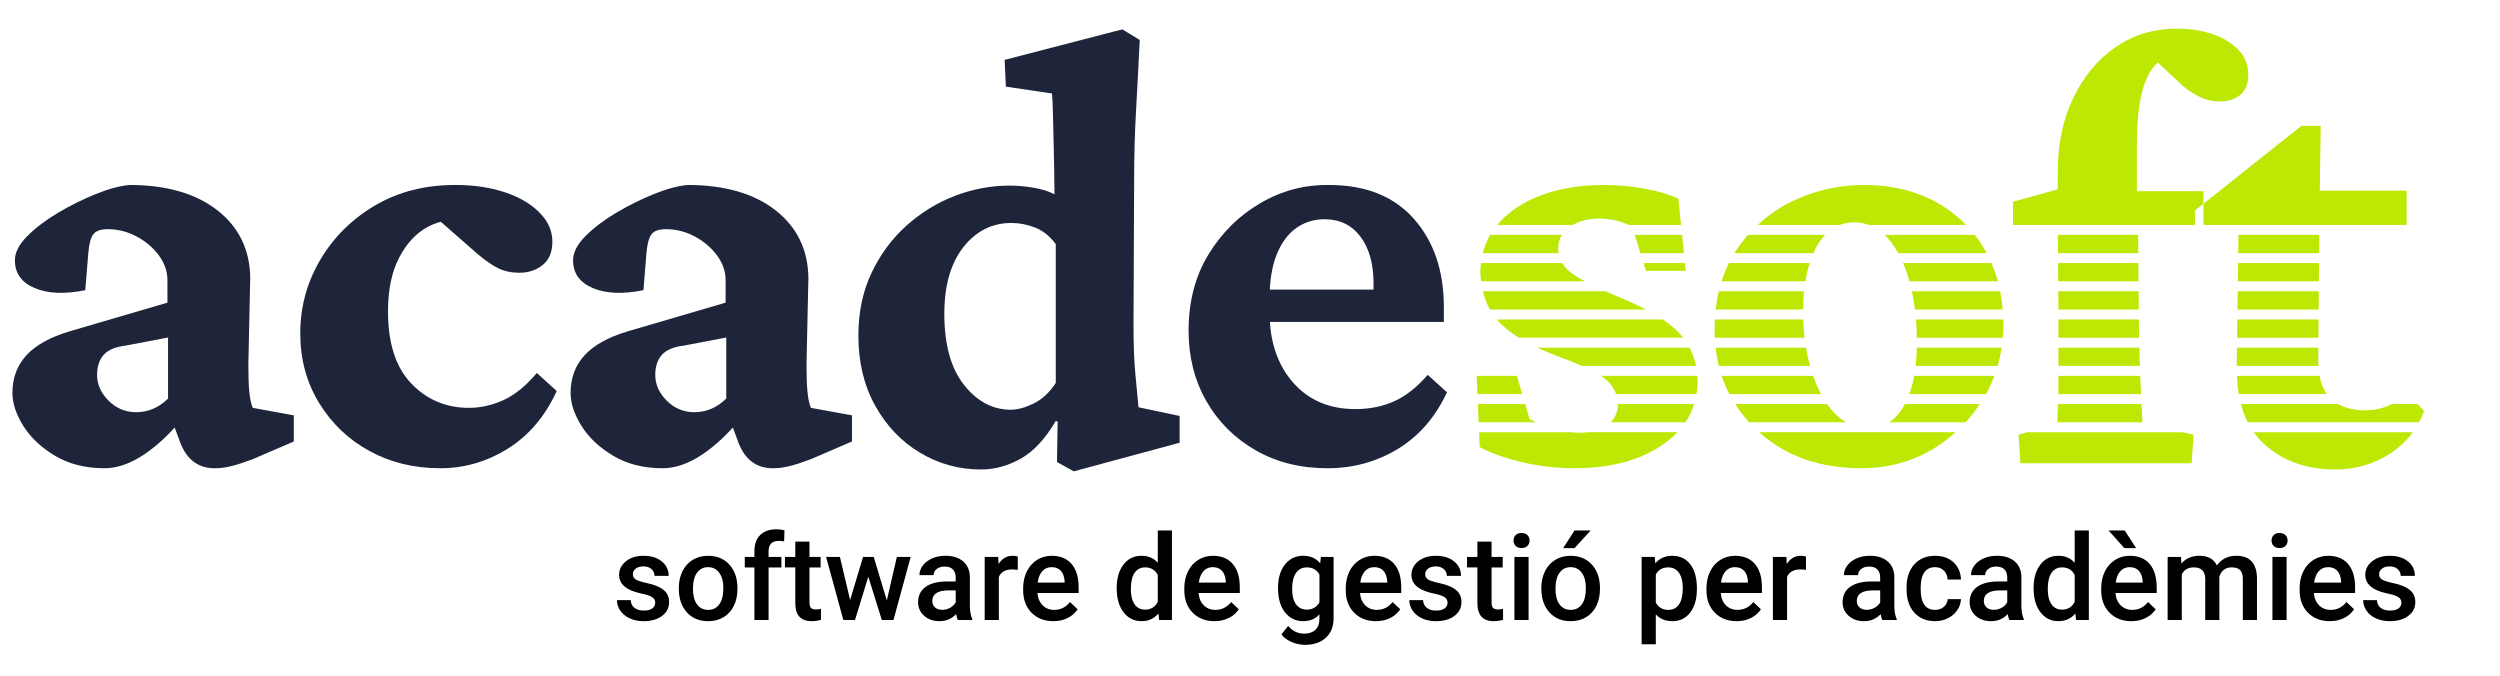 <?xml version="1.0" encoding="utf-8"?>
<!-- Generator: Adobe Illustrator 16.0.0, SVG Export Plug-In . SVG Version: 6.00 Build 0)  -->
<!DOCTYPE svg PUBLIC "-//W3C//DTD SVG 1.1//EN" "http://www.w3.org/Graphics/SVG/1.1/DTD/svg11.dtd">
<svg version="1.1" id="Layer_1" xmlns="http://www.w3.org/2000/svg" xmlns:xlink="http://www.w3.org/1999/xlink" x="0px" y="0px"
	 width="251.334px" height="68px" viewBox="0 0 251.334 68" enable-background="new 0 0 251.334 68" xml:space="preserve">
<g id="Layer_2">
</g>
<g id="disseny">
	<g enable-background="new    ">
		<path fill="#1E253B" d="M10.513,47.074c-1.918,0-3.578-0.418-4.977-1.252c-1.396-0.834-2.463-1.836-3.191-3.004
			c-0.73-1.168-1.096-2.274-1.096-3.317c0-1.502,0.471-2.765,1.408-3.787c0.939-1.021,2.389-1.823,4.35-2.409l9.826-2.879v-2.254
			c0-0.876-0.279-1.699-0.844-2.472c-0.563-0.771-1.305-1.408-2.223-1.909s-1.898-0.751-2.941-0.751
			c-0.668,0-1.137,0.156-1.408,0.47c-0.271,0.313-0.447,0.93-0.531,1.846l-0.314,3.818c-2.086,0.418-3.785,0.344-5.1-0.22
			s-1.973-1.491-1.973-2.785c0-0.792,0.416-1.604,1.252-2.44c0.834-0.834,1.867-1.616,3.098-2.348
			c1.23-0.729,2.494-1.354,3.787-1.877c1.293-0.521,2.42-0.824,3.379-0.908c3.715,0,6.656,0.847,8.826,2.535
			c2.168,1.689,3.275,3.954,3.316,6.791l-0.188,8.7c0,1.168,0.029,2.087,0.094,2.754c0.063,0.668,0.178,1.21,0.344,1.627
			l4.131,0.751v2.629l-4.066,1.752c-0.752,0.293-1.439,0.521-2.066,0.688c-0.625,0.168-1.23,0.252-1.814,0.252
			c-1.627,0-2.775-0.834-3.441-2.504l-1.064-2.879l1.314,0.313c-1.293,1.589-2.619,2.827-3.975,3.726
			C13.07,46.624,11.765,47.074,10.513,47.074z M13.704,41.441c0.584,0,1.146-0.114,1.689-0.344c0.543-0.23,1.043-0.574,1.502-1.033
			v-6.133l-4.256,0.813c-1.043,0.125-1.783,0.438-2.223,0.938c-0.438,0.5-0.656,1.17-0.656,2.004c0,0.959,0.385,1.826,1.158,2.599
			C11.693,41.057,12.62,41.441,13.704,41.441z"/>
		<path fill="#1E253B" d="M44.267,47.074c-2.629,0-4.998-0.573-7.105-1.723c-2.105-1.146-3.797-2.754-5.07-4.818
			c-1.271-2.064-1.906-4.412-1.906-7.041s0.666-5.079,2.002-7.354c1.336-2.273,3.17-4.101,5.508-5.478
			c2.336-1.377,5.027-2.065,8.074-2.065c1.836,0,3.482,0.241,4.943,0.721c1.459,0.479,2.629,1.158,3.504,2.033
			c0.879,0.877,1.314,1.857,1.314,2.942c0,1.043-0.322,1.825-0.969,2.347c-0.648,0.522-1.432,0.782-2.348,0.782
			c-0.793,0-1.492-0.146-2.098-0.438s-1.305-0.772-2.096-1.44l-4.57-4.005l3.193,0.751c-1.211-0.292-2.41-0.125-3.602,0.5
			c-1.188,0.626-2.158,1.659-2.908,3.1c-0.752,1.439-1.127,3.244-1.127,5.414c0,3.213,0.781,5.633,2.348,7.26
			c1.563,1.627,3.494,2.44,5.789,2.44c1.168,0,2.326-0.26,3.475-0.782c1.146-0.521,2.262-1.429,3.348-2.723l2.004,1.814
			c-1.17,2.545-2.809,4.476-4.914,5.789C48.951,46.416,46.687,47.074,44.267,47.074z"/>
		<path fill="#1E253B" d="M66.626,47.074c-1.918,0-3.578-0.418-4.975-1.252c-1.398-0.834-2.463-1.836-3.193-3.004
			c-0.729-1.168-1.094-2.274-1.094-3.317c0-1.502,0.469-2.765,1.408-3.787c0.938-1.021,2.387-1.823,4.35-2.409l9.826-2.879v-2.254
			c0-0.876-0.281-1.699-0.846-2.472c-0.563-0.771-1.305-1.408-2.221-1.909c-0.92-0.501-1.9-0.751-2.941-0.751
			c-0.668,0-1.139,0.156-1.408,0.47c-0.271,0.313-0.449,0.93-0.533,1.846l-0.313,3.818c-2.086,0.418-3.787,0.344-5.102-0.22
			c-1.315-0.563-1.971-1.491-1.971-2.785c0-0.792,0.416-1.604,1.252-2.44c0.834-0.834,1.865-1.616,3.098-2.348
			c1.23-0.729,2.492-1.354,3.787-1.877c1.291-0.521,2.418-0.824,3.379-0.908c3.713,0,6.654,0.847,8.824,2.535
			c2.17,1.689,3.275,3.954,3.318,6.791l-0.189,8.7c0,1.168,0.031,2.087,0.096,2.754c0.063,0.668,0.176,1.21,0.344,1.627l4.131,0.751
			v2.629l-4.068,1.752c-0.75,0.293-1.439,0.521-2.064,0.688c-0.627,0.168-1.232,0.252-1.816,0.252c-1.627,0-2.773-0.834-3.439-2.504
			l-1.064-2.879l1.314,0.313c-1.295,1.589-2.619,2.827-3.977,3.726C69.185,46.624,67.878,47.074,66.626,47.074z M69.822,41.441
			c0.582,0,1.145-0.114,1.689-0.344c0.541-0.229,1.041-0.574,1.502-1.033v-6.133l-4.258,0.813c-1.043,0.125-1.783,0.438-2.223,0.938
			c-0.438,0.502-0.656,1.17-0.656,2.004c0,0.959,0.387,1.826,1.158,2.599C67.808,41.057,68.736,41.441,69.822,41.441z"/>
		<path fill="#1E253B" d="M107.952,47.387l-1.688-0.938l0.063-4.068l-0.188-0.063c-1.043,1.793-2.215,3.057-3.506,3.784
			c-1.295,0.729-2.63,1.098-4.007,1.098c-2.213,0-4.256-0.563-6.135-1.689c-1.877-1.125-3.379-2.699-4.506-4.726
			c-1.127-2.022-1.689-4.371-1.689-7.042c0-2.337,0.438-4.434,1.314-6.29c0.875-1.854,2.043-3.442,3.504-4.757
			c1.461-1.313,3.088-2.315,4.883-3.004c1.793-0.689,3.629-1.033,5.509-1.033c0.793,0,1.604,0.074,2.44,0.22
			c0.834,0.146,1.521,0.365,2.063,0.657c0-0.792-0.012-1.68-0.031-2.66c-0.021-0.98-0.043-1.961-0.063-2.941
			c-0.021-0.979-0.043-1.877-0.063-2.69c-0.021-0.813-0.053-1.429-0.094-1.847l-4.636-0.688L101,6.018l11.83-3.066l1.752,1.063
			c-0.125,2.588-0.25,4.977-0.375,7.168c-0.125,2.189-0.188,4.496-0.188,6.916l-0.063,14.521c0,2.045,0.063,3.714,0.188,5.007
			c0.125,1.294,0.229,2.398,0.313,3.317l4.134,0.875v2.69L107.952,47.387z M101.632,41.191c0.666,0,1.43-0.209,2.283-0.627
			c0.855-0.416,1.598-1.104,2.225-2.064V24.543c-0.586-0.792-1.272-1.346-2.065-1.658s-1.586-0.47-2.377-0.47
			c-1.963,0-3.578,0.813-4.853,2.44c-1.272,1.628-1.908,3.859-1.908,6.697c0,3.088,0.656,5.467,1.972,7.135
			C98.222,40.357,99.794,41.191,101.632,41.191z"/>
		<path fill="#1E253B" d="M133.447,47.074c-2.713,0-5.123-0.604-7.229-1.814c-2.105-1.211-3.754-2.856-4.943-4.945
			c-1.189-2.086-1.783-4.442-1.783-7.07c0-2.921,0.666-5.479,2.002-7.668s3.076-3.911,5.229-5.163
			c2.146-1.252,4.451-1.856,6.916-1.815c3.67,0,6.508,1.139,8.513,3.412c2.002,2.274,3.004,5.227,3.004,8.854v1.503h-18.4v-3.255
			h12.269l-0.939,1.502v-2.127c0-1.961-0.438-3.525-1.313-4.694c-0.877-1.168-2.086-1.753-3.631-1.753
			c-1.045,0-1.982,0.293-2.816,0.877s-1.492,1.472-1.971,2.659c-0.48,1.189-0.721,2.684-0.721,4.477v1.313
			c0,2.921,0.78,5.278,2.348,7.071c1.563,1.796,3.662,2.69,6.291,2.69c1.418,0,2.711-0.26,3.879-0.782
			c1.168-0.521,2.295-1.408,3.381-2.66l1.939,1.754c-1.17,2.503-2.816,4.402-4.943,5.695
			C138.39,46.428,136.033,47.074,133.447,47.074z"/>
	</g>
	<g>
		<path fill="#BCE803" d="M158.712,43.507c-0.256,0-0.51-0.03-0.764-0.053h-9.252l0.064,1.492c1.168,0.625,2.604,1.137,4.315,1.532
			s3.442,0.593,5.194,0.593c3.673,0,6.656-0.802,8.951-2.409c0.533-0.373,1-0.777,1.41-1.209h-8.996
			C159.351,43.49,159.042,43.507,158.712,43.507z"/>
		<path fill="#BCE803" d="M162.474,39.62h8.078c0.068-0.424,0.115-0.854,0.115-1.31c0-0.185-0.031-0.351-0.043-0.524h-9.678
			c0.242,0.158,0.449,0.313,0.613,0.463C162.007,38.658,162.3,39.119,162.474,39.62z"/>
		<polygon fill="#BCE803" points="165.472,27.233 169.478,27.233 169.398,26.447 165.229,26.447 		"/>
		<path fill="#BCE803" d="M168.915,33.585c-0.461-0.501-1.049-0.989-1.754-1.469h-16.662c0.051,0.062,0.086,0.127,0.141,0.187
			c0.517,0.568,1.211,1.116,2.066,1.647h16.484C169.097,33.83,169.021,33.701,168.915,33.585z"/>
		<polygon fill="#BCE803" points="169.292,25.447 169.104,23.613 164.351,23.613 164.919,25.447 		"/>
		<path fill="#BCE803" d="M162.656,40.62c0,0.002,0,0.004,0,0.006c0,0.738-0.25,1.345-0.724,1.828h7.509
			c0.385-0.569,0.676-1.183,0.877-1.834H162.656z"/>
		<path fill="#BCE803" d="M163.033,29.988c-0.592-0.245-1.138-0.479-1.64-0.704H149.08c0.158,0.653,0.383,1.271,0.707,1.834h15.687
			C164.74,30.732,163.933,30.355,163.033,29.988z"/>
		<path fill="#BCE803" d="M153.769,42.13l-0.438-1.51h-4.752l0.078,1.834h5.762C154.201,42.348,153.984,42.253,153.769,42.13z"/>
		<path fill="#BCE803" d="M158.025,27.483c-0.425-0.309-0.738-0.656-0.968-1.035h-8.168c-0.028,0.278-0.065,0.557-0.065,0.848
			c0,0.345,0.043,0.664,0.078,0.987h10.434C158.798,27.995,158.361,27.729,158.025,27.483z"/>
		<path fill="#BCE803" d="M156.648,24.98c0-0.518,0.137-0.969,0.381-1.366h-7.213c-0.341,0.575-0.58,1.19-0.744,1.834h7.633
			C156.679,25.294,156.648,25.143,156.648,24.98z"/>
		<polygon fill="#BCE803" points="152.501,37.787 148.454,37.787 148.534,39.62 153.036,39.62 		"/>
		<path fill="#BCE803" d="M160.841,21.975c0.541,0,1.115,0.073,1.721,0.221c0.447,0.107,0.826,0.254,1.173,0.419h5.268l-0.271-2.642
			c-0.877-0.416-2.004-0.752-3.381-1.002s-2.732-0.375-4.068-0.375c-2.463,0-4.631,0.365-6.51,1.096
			c-1.807,0.701-3.215,1.681-4.248,2.923h7.592C158.841,22.197,159.743,21.975,160.841,21.975z"/>
		<path fill="#BCE803" d="M169.854,34.951h-15.286c0.758,0.357,1.59,0.705,2.518,1.045c0.736,0.271,1.384,0.535,1.955,0.79h11.474
			C170.382,36.127,170.158,35.52,169.854,34.951z"/>
		<path fill="#BCE803" d="M192.437,37.787c-0.088,0.469-0.188,0.922-0.313,1.338c-0.053,0.176-0.119,0.332-0.178,0.496h7.717
			c0.324-0.592,0.604-1.203,0.838-1.834H192.437z"/>
		<path fill="#BCE803" d="M200.854,28.283c-0.176-0.635-0.396-1.244-0.655-1.835h-8.873c0.246,0.573,0.459,1.187,0.642,1.835
			H200.854z"/>
		<path fill="#BCE803" d="M190.835,25.447h8.887c-0.033-0.061-0.057-0.126-0.09-0.188c-0.332-0.589-0.711-1.132-1.113-1.646h-9.045
			C189.974,24.088,190.427,24.704,190.835,25.447z"/>
		<path fill="#BCE803" d="M192.587,36.786h8.24c0.172-0.595,0.305-1.207,0.4-1.835h-8.525
			C192.691,35.596,192.654,36.209,192.587,36.786z"/>
		<path fill="#BCE803" d="M179.449,45.29c2.211,1.188,4.776,1.783,7.696,1.783c2.63,0,5.027-0.646,7.197-1.938
			c0.818-0.488,1.556-1.063,2.246-1.681h-19.744C177.626,44.148,178.484,44.771,179.449,45.29z"/>
		<path fill="#BCE803" d="M192.517,31.117h8.822c-0.051-0.629-0.137-1.24-0.256-1.834h-8.873
			C192.337,29.867,192.439,30.479,192.517,31.117z"/>
		<path fill="#BCE803" d="M182.281,37.787h-9.188c0.209,0.633,0.465,1.244,0.766,1.834h9.209
			C182.771,39.07,182.513,38.451,182.281,37.787z"/>
		<path fill="#BCE803" d="M191.505,40.62c-0.307,0.578-0.66,1.067-1.072,1.444c-0.162,0.147-0.336,0.272-0.514,0.39h7.691
			c0.518-0.565,0.99-1.18,1.422-1.834H191.505z"/>
		<path fill="#BCE803" d="M183.679,40.62h-9.235c0.414,0.662,0.889,1.269,1.401,1.834h9.763c-0.412-0.24-0.812-0.531-1.185-0.92
			C184.159,41.26,183.913,40.951,183.679,40.62z"/>
		<path fill="#BCE803" d="M181.562,34.951h-9.082c0.07,0.63,0.181,1.24,0.326,1.835h9.162
			C181.804,36.195,181.667,35.584,181.562,34.951z"/>
		<path fill="#BCE803" d="M192.704,33.951h8.643c0.041-0.479,0.068-0.963,0.068-1.46c0-0.128-0.018-0.247-0.02-0.374h-8.775
			C192.667,32.705,192.695,33.32,192.704,33.951z"/>
		<path fill="#BCE803" d="M181.359,29.283h-8.56c-0.137,0.59-0.244,1.199-0.313,1.834h8.783
			C181.277,30.477,181.302,29.861,181.359,29.283z"/>
		<path fill="#BCE803" d="M181.933,26.447h-8.116c-0.291,0.583-0.537,1.195-0.74,1.835h8.433
			C181.613,27.626,181.749,27.012,181.933,26.447z"/>
		<path fill="#BCE803" d="M181.288,32.117h-8.885c-0.018,0.328-0.029,0.66-0.029,0.999c0,0.282,0.012,0.56,0.023,0.835h9.021
			C181.353,33.359,181.31,32.745,181.288,32.117z"/>
		<path fill="#BCE803" d="M186.396,22.352c0.525,0,1.021,0.093,1.488,0.263h9.76c-0.858-0.884-1.838-1.646-2.954-2.267
			c-2.107-1.168-4.539-1.752-7.294-1.752c-2.588,0-5.026,0.563-7.321,1.689c-1.254,0.615-2.363,1.4-3.354,2.328h8.241
			C185.406,22.445,185.88,22.352,186.396,22.352z"/>
		<path fill="#BCE803" d="M174.372,25.447h7.951c0.105-0.229,0.195-0.477,0.316-0.688c0.254-0.447,0.537-0.824,0.844-1.146h-7.75
			c-0.439,0.504-0.854,1.039-1.23,1.615C174.456,25.301,174.417,25.376,174.372,25.447z"/>
		<path fill="#BCE803" d="M206.941,33.951h8.104c-0.012-0.617-0.014-1.225-0.018-1.834h-8.088
			C206.941,32.784,206.941,33.389,206.941,33.951z"/>
		<path fill="#BCE803" d="M220.665,22.613v-1.452l0.859-0.683v-1.258h-6.695l-0.002-0.063V14.4c0-2.838,0.322-4.996,0.971-6.479
			c0.313-0.717,0.693-1.256,1.139-1.626l2.521,2.347c1.252,1.043,2.463,1.563,3.631,1.563c0.918,0,1.637-0.229,2.16-0.688
			c0.521-0.459,0.781-1.127,0.781-2.002c0-1.377-0.678-2.492-2.033-3.35c-1.357-0.854-3.078-1.283-5.164-1.283
			c-2.295,0-4.34,0.616-6.135,1.848c-1.793,1.23-3.213,2.932-4.256,5.102s-1.564,4.631-1.564,7.385v1.815l-4.506,1.252v2.328
			L220.665,22.613L220.665,22.613z"/>
		<path fill="#BCE803" d="M206.941,35.463c0,0.477,0,0.91,0,1.322h8.188c-0.021-0.616-0.039-1.227-0.055-1.835h-8.135
			C206.941,35.122,206.941,35.305,206.941,35.463z"/>
		<path fill="#BCE803" d="M206.909,40.62c-0.02,0.584-0.051,1.199-0.086,1.834h8.559c-0.029-0.563-0.063-1.18-0.092-1.834H206.909z"
			/>
		<polygon fill="#BCE803" points="214.972,25.447 214.956,23.613 206.882,23.613 206.898,25.447 		"/>
		<polygon fill="#BCE803" points="206.919,28.283 214.995,28.283 214.979,26.447 206.906,26.447 		"/>
		<path fill="#BCE803" d="M206.941,38.438c0,0.414-0.002,0.809-0.009,1.184h8.312c-0.022-0.58-0.051-1.191-0.076-1.834h-8.227
			C206.941,38.016,206.941,38.234,206.941,38.438z"/>
		<polygon fill="#BCE803" points="202.937,43.695 203.122,46.574 220.335,46.574 220.523,43.695 219.37,43.454 203.808,43.454 		"/>
		<path fill="#BCE803" d="M206.941,30.863c0,0.089,0,0.166,0,0.254h8.077c0-0.125-0.004-0.254-0.004-0.379l-0.012-1.455h-8.076
			L206.941,30.863z"/>
		<polygon fill="#BCE803" points="225.04,23.613 225.017,25.447 233.152,25.447 233.165,23.613 		"/>
		<path fill="#BCE803" d="M227.646,44.663c1.855,1.69,4.226,2.535,7.104,2.535c2.043,0,3.892-0.531,5.539-1.597
			c0.925-0.598,1.67-1.318,2.272-2.146h-15.975C226.902,43.895,227.247,44.303,227.646,44.663z"/>
		<polygon fill="#BCE803" points="224.941,31.117 233.103,31.117 233.118,29.283 224.964,29.283 		"/>
		<polygon fill="#BCE803" points="224.978,28.283 233.126,28.283 233.142,26.447 225.003,26.447 		"/>
		<polygon fill="#BCE803" points="224.902,33.951 233.077,33.951 233.095,32.117 224.925,32.117 		"/>
		<path fill="#BCE803" d="M242.072,39.564c-0.021,0.02-0.052,0.035-0.074,0.057h0.127L242.072,39.564z"/>
		<path fill="#BCE803" d="M240.132,40.785c-0.752,0.313-1.522,0.469-2.315,0.469c-1.107,0-2.031-0.213-2.775-0.633h-9.754
			c0.176,0.66,0.404,1.273,0.688,1.834h17.22c0.19-0.363,0.364-0.738,0.504-1.139l-0.646-0.695h-2.604
			C240.341,40.671,240.245,40.736,240.132,40.785z"/>
		<path fill="#BCE803" d="M224.865,36.786h8.226c-0.009-0.162-0.029-0.308-0.029-0.478l0.012-1.357h-8.182L224.865,36.786z"/>
		<polygon fill="#BCE803" points="241.947,22.613 241.947,19.159 233.216,19.159 233.31,12.65 231.368,12.65 221.525,20.479 
			221.525,22.613 		"/>
		<path fill="#BCE803" d="M225.072,39.62h8.853c-0.353-0.483-0.597-1.094-0.729-1.834h-8.31
			C224.911,38.43,224.972,39.042,225.072,39.62z"/>
	</g>
</g>
<g id="tag_line_ES" display="none">
	<path display="inline" fill="#353535" d="M52.388,60.896c0-0.254-0.104-0.446-0.313-0.579c-0.209-0.134-0.556-0.25-1.04-0.353
		c-0.484-0.102-0.889-0.229-1.213-0.387c-0.711-0.344-1.066-0.842-1.066-1.494c0-0.547,0.23-1.004,0.691-1.371
		s1.047-0.551,1.758-0.551c0.758,0,1.37,0.188,1.837,0.563c0.467,0.375,0.7,0.861,0.7,1.459h-1.424c0-0.272-0.102-0.5-0.305-0.683
		c-0.203-0.182-0.473-0.272-0.809-0.272c-0.313,0-0.567,0.072-0.765,0.218c-0.198,0.145-0.296,0.338-0.296,0.58
		c0,0.219,0.092,0.389,0.275,0.51c0.183,0.121,0.555,0.243,1.113,0.366s0.997,0.27,1.315,0.438s0.555,0.374,0.709,0.612
		s0.231,0.527,0.231,0.867c0,0.57-0.236,1.031-0.709,1.386s-1.092,0.53-1.857,0.53c-0.52,0-0.982-0.094-1.389-0.281
		c-0.407-0.188-0.723-0.445-0.949-0.773s-0.34-0.682-0.34-1.061h1.383c0.02,0.336,0.146,0.595,0.381,0.775
		c0.235,0.182,0.545,0.272,0.932,0.272c0.375,0,0.66-0.071,0.855-0.214S52.388,61.127,52.388,60.896z"/>
	<path display="inline" fill="#353535" d="M54.761,59.391c0-0.621,0.123-1.181,0.369-1.679c0.246-0.498,0.592-0.881,1.037-1.147
		c0.445-0.268,0.957-0.401,1.535-0.401c0.855,0,1.55,0.274,2.083,0.826c0.533,0.551,0.821,1.28,0.864,2.19l0.006,0.334
		c0,0.625-0.12,1.185-0.36,1.676c-0.24,0.492-0.584,0.873-1.031,1.144s-0.964,0.404-1.55,0.404c-0.895,0-1.61-0.298-2.147-0.894
		c-0.537-0.597-0.806-1.391-0.806-2.383V59.391z M56.185,59.514c0,0.652,0.135,1.164,0.404,1.532
		c0.269,0.369,0.645,0.554,1.125,0.554s0.854-0.188,1.122-0.563c0.268-0.375,0.401-0.924,0.401-1.646
		c0-0.641-0.138-1.147-0.413-1.522s-0.649-0.563-1.122-0.563c-0.465,0-0.834,0.186-1.107,0.555S56.185,58.78,56.185,59.514z"/>
	<path display="inline" fill="#353535" d="M62.361,62.62v-5.285h-0.967V56.28h0.967V55.7c0-0.703,0.195-1.246,0.586-1.629
		c0.391-0.384,0.938-0.574,1.641-0.574c0.25,0,0.516,0.035,0.797,0.104l-0.035,1.113c-0.156-0.031-0.338-0.047-0.545-0.047
		c-0.68,0-1.02,0.35-1.02,1.049v0.563h1.289v1.055h-1.289v5.285H62.361z"/>
	<path display="inline" fill="#353535" d="M67.898,54.739v1.541h1.119v1.055h-1.119v3.539c0,0.242,0.048,0.417,0.144,0.524
		c0.096,0.106,0.267,0.16,0.513,0.16c0.164,0,0.33-0.02,0.498-0.059v1.102c-0.324,0.091-0.637,0.136-0.938,0.136
		c-1.094,0-1.641-0.604-1.641-1.812v-3.592h-1.043v-1.055h1.043v-1.541L67.898,54.739L67.898,54.739z"/>
	<path display="inline" fill="#353535" d="M75.673,60.657l1.008-4.377h1.389l-1.729,6.34h-1.172l-1.359-4.354l-1.336,4.354h-1.172
		l-1.734-6.34h1.389l1.025,4.33l1.301-4.33h1.072L75.673,60.657z"/>
	<path display="inline" fill="#353535" d="M82.81,62.62c-0.063-0.121-0.117-0.317-0.164-0.592c-0.453,0.473-1.008,0.709-1.664,0.709
		c-0.637,0-1.156-0.183-1.559-0.545c-0.403-0.363-0.604-0.813-0.604-1.349c0-0.676,0.251-1.193,0.753-1.556s1.22-0.542,2.153-0.542
		h0.873V58.33c0-0.328-0.092-0.591-0.275-0.788c-0.183-0.196-0.463-0.296-0.838-0.296c-0.324,0-0.59,0.081-0.797,0.243
		c-0.207,0.162-0.311,0.368-0.311,0.618h-1.424c0-0.349,0.115-0.674,0.346-0.977s0.544-0.54,0.94-0.712s0.839-0.258,1.327-0.258
		c0.742,0,1.334,0.187,1.775,0.56s0.668,0.897,0.68,1.573v2.859c0,0.569,0.08,1.024,0.24,1.364v0.101H82.81V62.62z M81.245,61.594
		c0.281,0,0.546-0.067,0.794-0.205c0.248-0.137,0.435-0.319,0.56-0.551v-1.195h-0.768c-0.527,0-0.924,0.093-1.189,0.275
		c-0.265,0.184-0.398,0.443-0.398,0.779c0,0.273,0.091,0.49,0.272,0.652S80.941,61.594,81.245,61.594z"/>
	<path display="inline" fill="#353535" d="M88.833,57.58c-0.188-0.031-0.381-0.047-0.58-0.047c-0.652,0-1.092,0.25-1.318,0.75v4.336
		h-1.424v-6.34h1.359l0.035,0.709c0.344-0.551,0.82-0.826,1.43-0.826c0.203,0,0.371,0.027,0.504,0.082L88.833,57.58z"/>
	<path display="inline" fill="#353535" d="M92.413,62.737c-0.902,0-1.634-0.284-2.194-0.853c-0.56-0.57-0.841-1.326-0.841-2.271
		v-0.176c0-0.633,0.122-1.198,0.366-1.696s0.587-0.886,1.028-1.163s0.934-0.416,1.477-0.416c0.863,0,1.53,0.275,2.001,0.826
		c0.472,0.551,0.706,1.33,0.706,2.338V59.9h-4.143c0.043,0.522,0.218,0.938,0.524,1.242c0.307,0.304,0.692,0.457,1.157,0.457
		c0.651,0,1.185-0.265,1.594-0.791l0.769,0.731c-0.254,0.379-0.594,0.673-1.018,0.882S92.941,62.737,92.413,62.737z M92.243,57.305
		c-0.391,0-0.706,0.138-0.945,0.41c-0.24,0.273-0.395,0.654-0.461,1.144h2.713v-0.105c-0.031-0.477-0.158-0.837-0.381-1.081
		S92.638,57.305,92.243,57.305z"/>
	<path display="inline" fill="#353535" d="M98.783,59.403c0-0.978,0.228-1.761,0.68-2.354c0.453-0.592,1.062-0.888,1.822-0.888
		c0.672,0,1.215,0.234,1.629,0.703v-3.246h1.424v9h-1.288l-0.07-0.656c-0.426,0.516-0.994,0.773-1.705,0.773
		c-0.742,0-1.344-0.299-1.803-0.896C99.013,61.243,98.783,60.43,98.783,59.403z M100.206,59.526c0,0.645,0.124,1.146,0.372,1.509
		c0.248,0.361,0.601,0.542,1.058,0.542c0.582,0,1.008-0.26,1.277-0.779v-2.707c-0.262-0.508-0.684-0.762-1.266-0.762
		c-0.461,0-0.816,0.183-1.066,0.548S100.206,58.791,100.206,59.526z"/>
	<path display="inline" fill="#353535" d="M108.615,62.737c-0.901,0-1.634-0.284-2.194-0.853c-0.56-0.57-0.841-1.326-0.841-2.271
		v-0.176c0-0.633,0.122-1.198,0.366-1.696s0.587-0.886,1.027-1.163c0.441-0.277,0.935-0.416,1.478-0.416
		c0.863,0,1.53,0.275,2.001,0.826s0.706,1.33,0.706,2.338V59.9h-4.144c0.043,0.522,0.219,0.938,0.524,1.242
		c0.306,0.304,0.692,0.457,1.157,0.457c0.652,0,1.184-0.265,1.594-0.791l0.768,0.731c-0.254,0.379-0.592,0.673-1.017,0.882
		C109.617,62.631,109.142,62.737,108.615,62.737z M108.445,57.305c-0.392,0-0.706,0.138-0.946,0.41
		c-0.24,0.273-0.395,0.654-0.46,1.144h2.713v-0.105c-0.03-0.477-0.157-0.837-0.381-1.081
		C109.148,57.428,108.839,57.305,108.445,57.305z"/>
	<path display="inline" fill="#353535" d="M115.001,59.403c0-0.984,0.231-1.771,0.694-2.358s1.077-0.882,1.843-0.882
		c0.723,0,1.291,0.252,1.705,0.756l0.064-0.639h1.283v6.146c0,0.832-0.26,1.488-0.776,1.969c-0.517,0.481-1.216,0.722-2.095,0.722
		c-0.466,0-0.92-0.097-1.362-0.29c-0.443-0.193-0.78-0.446-1.011-0.759l0.674-0.855c0.438,0.521,0.977,0.779,1.617,0.779
		c0.473,0,0.846-0.128,1.119-0.384c0.272-0.256,0.409-0.633,0.409-1.129v-0.428c-0.409,0.457-0.957,0.687-1.641,0.687
		c-0.742,0-1.349-0.295-1.819-0.886C115.236,61.262,115.001,60.446,115.001,59.403z M116.419,59.526
		c0,0.637,0.131,1.138,0.391,1.503s0.619,0.548,1.08,0.548c0.574,0,1-0.246,1.277-0.738V58.05c-0.27-0.479-0.691-0.721-1.266-0.721
		c-0.469,0-0.833,0.187-1.094,0.558C116.548,58.257,116.419,58.803,116.419,59.526z"/>
	<path display="inline" fill="#353535" d="M124.845,62.737c-0.901,0-1.634-0.284-2.193-0.853c-0.561-0.57-0.842-1.326-0.842-2.271
		v-0.176c0-0.633,0.123-1.198,0.367-1.696c0.243-0.498,0.586-0.886,1.027-1.163s0.934-0.416,1.477-0.416
		c0.863,0,1.53,0.275,2.002,0.826c0.471,0.551,0.705,1.33,0.705,2.338V59.9h-4.143c0.043,0.522,0.218,0.938,0.523,1.242
		c0.307,0.304,0.692,0.457,1.158,0.457c0.651,0,1.184-0.265,1.594-0.791l0.768,0.731c-0.254,0.379-0.593,0.673-1.018,0.882
		C125.847,62.631,125.372,62.737,124.845,62.737z M124.675,57.305c-0.391,0-0.705,0.138-0.945,0.41
		c-0.24,0.273-0.395,0.654-0.461,1.144h2.714v-0.105c-0.031-0.477-0.158-0.837-0.382-1.081
		C125.378,57.428,125.07,57.305,124.675,57.305z"/>
	<path display="inline" fill="#353535" d="M132.046,60.896c0-0.254-0.104-0.446-0.313-0.579c-0.209-0.134-0.557-0.25-1.04-0.353
		c-0.484-0.102-0.89-0.229-1.214-0.387c-0.711-0.344-1.065-0.842-1.065-1.494c0-0.547,0.229-1.004,0.69-1.371
		c0.462-0.367,1.048-0.551,1.759-0.551c0.758,0,1.37,0.188,1.837,0.563s0.7,0.861,0.7,1.459h-1.425c0-0.272-0.102-0.5-0.305-0.683
		c-0.203-0.182-0.473-0.272-0.809-0.272c-0.313,0-0.567,0.072-0.766,0.218c-0.197,0.145-0.295,0.338-0.295,0.58
		c0,0.219,0.092,0.389,0.274,0.51s0.556,0.243,1.113,0.366s0.997,0.27,1.314,0.438c0.318,0.169,0.556,0.374,0.71,0.612
		c0.153,0.238,0.23,0.527,0.23,0.867c0,0.57-0.236,1.031-0.709,1.386s-1.092,0.53-1.857,0.53c-0.52,0-0.982-0.094-1.389-0.281
		c-0.407-0.188-0.723-0.445-0.949-0.773c-0.226-0.328-0.34-0.682-0.34-1.061h1.383c0.02,0.336,0.146,0.595,0.381,0.775
		c0.235,0.182,0.545,0.272,0.932,0.272c0.375,0,0.66-0.071,0.855-0.214S132.046,61.127,132.046,60.896z"/>
	<path display="inline" fill="#353535" d="M136.47,54.739v1.541h1.119v1.055h-1.119v3.539c0,0.242,0.049,0.417,0.145,0.524
		c0.096,0.106,0.268,0.16,0.513,0.16c0.164,0,0.33-0.02,0.498-0.059v1.102c-0.323,0.091-0.637,0.136-0.938,0.136
		c-1.094,0-1.641-0.604-1.641-1.812v-3.592h-1.043v-1.055h1.043v-1.541L136.47,54.739L136.47,54.739z"/>
	<path display="inline" fill="#353535" d="M138.679,54.633c0-0.219,0.069-0.399,0.209-0.545c0.139-0.145,0.336-0.217,0.595-0.217
		c0.258,0,0.456,0.072,0.598,0.217c0.142,0.146,0.211,0.326,0.211,0.545c0,0.215-0.069,0.395-0.211,0.536
		c-0.141,0.142-0.34,0.214-0.598,0.214c-0.259,0-0.456-0.07-0.595-0.214C138.748,55.026,138.679,54.848,138.679,54.633z
		 M140.191,62.62h-1.425v-6.34h1.425V62.62z"/>
	<path display="inline" fill="#353535" d="M141.474,59.391c0-0.621,0.123-1.181,0.369-1.679s0.592-0.881,1.037-1.147
		c0.445-0.268,0.957-0.401,1.535-0.401c0.855,0,1.551,0.274,2.083,0.826c0.533,0.551,0.821,1.28,0.864,2.19l0.006,0.334
		c0,0.625-0.12,1.185-0.359,1.676c-0.24,0.492-0.584,0.873-1.031,1.144s-0.965,0.404-1.551,0.404c-0.895,0-1.609-0.298-2.146-0.894
		c-0.537-0.597-0.807-1.391-0.807-2.383V59.391L141.474,59.391z M142.898,59.514c0,0.652,0.135,1.164,0.403,1.532
		c0.27,0.369,0.646,0.554,1.125,0.554c0.48,0,0.854-0.188,1.123-0.563c0.268-0.375,0.4-0.924,0.4-1.646
		c0-0.641-0.139-1.147-0.413-1.522s-0.649-0.563-1.122-0.563c-0.465,0-0.834,0.186-1.107,0.555
		C143.035,58.229,142.898,58.78,142.898,59.514z M144.808,53.62h1.623l-1.623,1.774l-1.143-0.002L144.808,53.62z"/>
	<path display="inline" fill="#353535" d="M149.894,56.28l0.041,0.731c0.47-0.565,1.084-0.85,1.847-0.85
		c1.319,0,1.992,0.756,2.017,2.268v4.189h-1.425v-4.107c0-0.401-0.087-0.699-0.261-0.894s-0.458-0.29-0.854-0.29
		c-0.574,0-1.002,0.26-1.283,0.779v4.512h-1.424v-6.34L149.894,56.28L149.894,56.28z"/>
	<path display="inline" fill="#353535" d="M163.786,59.514c0,0.98-0.223,1.764-0.668,2.348s-1.043,0.876-1.793,0.876
		c-0.695,0-1.252-0.229-1.67-0.687v3.006h-1.424V56.28h1.313l0.059,0.646c0.418-0.509,0.986-0.763,1.705-0.763
		c0.773,0,1.381,0.288,1.819,0.864c0.439,0.576,0.659,1.376,0.659,2.398V59.514z M162.368,59.391c0-0.633-0.126-1.135-0.378-1.506
		s-0.612-0.557-1.081-0.557c-0.582,0-1,0.24-1.254,0.721v2.813c0.258,0.491,0.68,0.737,1.266,0.737c0.453,0,0.809-0.183,1.063-0.547
		C162.239,60.688,162.368,60.133,162.368,59.391z"/>
	<path display="inline" fill="#353535" d="M168.779,62.62c-0.063-0.121-0.117-0.317-0.164-0.592
		c-0.453,0.473-1.008,0.709-1.664,0.709c-0.637,0-1.156-0.183-1.56-0.545c-0.402-0.363-0.604-0.813-0.604-1.349
		c0-0.676,0.251-1.193,0.753-1.556s1.22-0.542,2.153-0.542h0.873V58.33c0-0.328-0.092-0.591-0.275-0.788
		c-0.183-0.196-0.463-0.296-0.838-0.296c-0.324,0-0.59,0.081-0.797,0.243s-0.311,0.368-0.311,0.618h-1.424
		c0-0.349,0.114-0.674,0.346-0.977c0.23-0.303,0.543-0.54,0.939-0.712s0.84-0.258,1.327-0.258c0.742,0,1.334,0.187,1.774,0.56
		c0.441,0.373,0.668,0.897,0.681,1.573v2.859c0,0.569,0.08,1.024,0.239,1.364v0.101h-1.45V62.62z M167.214,61.594
		c0.281,0,0.547-0.067,0.795-0.205c0.248-0.137,0.435-0.319,0.56-0.551v-1.195H167.8c-0.526,0-0.924,0.093-1.188,0.275
		c-0.265,0.184-0.397,0.443-0.397,0.779c0,0.273,0.09,0.49,0.271,0.652C166.666,61.512,166.909,61.594,167.214,61.594z"/>
	<path display="inline" fill="#353535" d="M174.802,57.58c-0.188-0.031-0.381-0.047-0.58-0.047c-0.651,0-1.092,0.25-1.317,0.75
		v4.336h-1.425v-6.34h1.359l0.035,0.709c0.344-0.551,0.82-0.826,1.43-0.826c0.203,0,0.371,0.027,0.504,0.082L174.802,57.58z"/>
	<path display="inline" fill="#353535" d="M179.314,62.62c-0.063-0.121-0.117-0.317-0.164-0.592
		c-0.453,0.473-1.009,0.709-1.664,0.709c-0.638,0-1.156-0.183-1.56-0.545c-0.402-0.363-0.604-0.813-0.604-1.349
		c0-0.676,0.251-1.193,0.753-1.556s1.22-0.542,2.153-0.542h0.873V58.33c0-0.328-0.092-0.591-0.275-0.788
		c-0.184-0.196-0.463-0.296-0.838-0.296c-0.324,0-0.59,0.081-0.797,0.243s-0.311,0.368-0.311,0.618h-1.425
		c0-0.349,0.115-0.674,0.347-0.977c0.23-0.303,0.543-0.54,0.939-0.712s0.839-0.258,1.327-0.258c0.741,0,1.334,0.187,1.774,0.56
		c0.441,0.373,0.668,0.897,0.681,1.573v2.859c0,0.569,0.079,1.024,0.239,1.364v0.101h-1.45V62.62z M177.749,61.594
		c0.281,0,0.546-0.067,0.794-0.205c0.248-0.137,0.435-0.319,0.56-0.551v-1.195h-0.768c-0.527,0-0.924,0.093-1.189,0.275
		c-0.264,0.184-0.397,0.443-0.397,0.779c0,0.273,0.091,0.49,0.272,0.652C177.201,61.512,177.445,61.594,177.749,61.594z"/>
	<path display="inline" fill="#353535" d="M188.794,62.62c-0.063-0.121-0.117-0.317-0.164-0.592
		c-0.453,0.473-1.008,0.709-1.664,0.709c-0.637,0-1.156-0.183-1.559-0.545c-0.403-0.363-0.604-0.813-0.604-1.349
		c0-0.676,0.25-1.193,0.752-1.556s1.221-0.542,2.153-0.542h0.873V58.33c0-0.328-0.092-0.591-0.274-0.788
		c-0.184-0.196-0.463-0.296-0.838-0.296c-0.324,0-0.591,0.081-0.797,0.243c-0.207,0.162-0.312,0.368-0.312,0.618h-1.425
		c0-0.349,0.115-0.674,0.347-0.977s0.544-0.54,0.94-0.712c0.396-0.172,0.838-0.258,1.326-0.258c0.742,0,1.334,0.187,1.775,0.56
		s0.668,0.897,0.68,1.573v2.859c0,0.569,0.08,1.024,0.24,1.364v0.101h-1.451V62.62z M187.229,61.594
		c0.281,0,0.547-0.067,0.795-0.205c0.248-0.137,0.435-0.319,0.56-0.551v-1.195h-0.768c-0.527,0-0.925,0.093-1.189,0.275
		c-0.265,0.184-0.397,0.443-0.397,0.779c0,0.273,0.091,0.49,0.271,0.652C186.683,61.512,186.925,61.594,187.229,61.594z"/>
	<path display="inline" fill="#353535" d="M194.103,61.6c0.355,0,0.65-0.104,0.886-0.311s0.358-0.463,0.375-0.768h1.342
		c-0.017,0.395-0.139,0.763-0.369,1.104c-0.229,0.341-0.543,0.612-0.938,0.813c-0.395,0.199-0.819,0.299-1.276,0.299
		c-0.887,0-1.59-0.287-2.108-0.861c-0.52-0.574-0.779-1.367-0.779-2.379V59.35c0-0.965,0.258-1.736,0.773-2.316
		c0.514-0.58,1.219-0.87,2.108-0.87c0.754,0,1.368,0.22,1.843,0.659s0.725,1.017,0.747,1.73h-1.342
		c-0.017-0.363-0.14-0.662-0.372-0.896c-0.232-0.234-0.528-0.353-0.889-0.353c-0.461,0-0.815,0.168-1.065,0.502
		s-0.377,0.84-0.381,1.521v0.229c0,0.688,0.124,1.199,0.372,1.537S193.634,61.6,194.103,61.6z"/>
	<path display="inline" fill="#353535" d="M201.568,62.62c-0.063-0.121-0.117-0.317-0.164-0.592
		c-0.453,0.473-1.009,0.709-1.664,0.709c-0.638,0-1.156-0.183-1.56-0.545c-0.402-0.363-0.604-0.813-0.604-1.349
		c0-0.676,0.251-1.193,0.753-1.556s1.22-0.542,2.153-0.542h0.873V58.33c0-0.328-0.092-0.591-0.275-0.788
		c-0.183-0.196-0.463-0.296-0.838-0.296c-0.324,0-0.59,0.081-0.797,0.243s-0.311,0.368-0.311,0.618h-1.425
		c0-0.349,0.115-0.674,0.347-0.977c0.23-0.303,0.543-0.54,0.939-0.712s0.839-0.258,1.327-0.258c0.742,0,1.334,0.187,1.774,0.56
		c0.441,0.373,0.668,0.897,0.681,1.573v2.859c0,0.569,0.08,1.024,0.239,1.364v0.101h-1.45V62.62z M200.003,61.594
		c0.281,0,0.547-0.067,0.795-0.205c0.247-0.137,0.435-0.319,0.56-0.551v-1.195h-0.769c-0.527,0-0.924,0.093-1.188,0.275
		c-0.265,0.184-0.398,0.443-0.398,0.779c0,0.273,0.091,0.49,0.272,0.652C199.455,61.512,199.699,61.594,200.003,61.594z"/>
	<path display="inline" fill="#353535" d="M204.005,59.403c0-0.978,0.228-1.761,0.68-2.354c0.453-0.592,1.062-0.888,1.822-0.888
		c0.672,0,1.215,0.234,1.629,0.703v-3.246h1.424v9h-1.289l-0.069-0.656c-0.426,0.516-0.994,0.773-1.705,0.773
		c-0.742,0-1.343-0.299-1.802-0.896C204.235,61.243,204.005,60.43,204.005,59.403z M205.429,59.526c0,0.645,0.125,1.146,0.373,1.509
		c0.248,0.361,0.601,0.542,1.058,0.542c0.582,0,1.008-0.26,1.276-0.779v-2.707c-0.262-0.508-0.684-0.762-1.266-0.762
		c-0.461,0-0.816,0.183-1.066,0.548S205.429,58.791,205.429,59.526z"/>
	<path display="inline" fill="#353535" d="M213.837,62.737c-0.902,0-1.634-0.284-2.193-0.853c-0.561-0.57-0.842-1.326-0.842-2.271
		v-0.176c0-0.633,0.123-1.198,0.366-1.696c0.244-0.498,0.587-0.886,1.028-1.163s0.934-0.416,1.477-0.416
		c0.863,0,1.53,0.275,2.002,0.826c0.471,0.551,0.705,1.33,0.705,2.338V59.9h-4.143c0.043,0.522,0.218,0.938,0.523,1.242
		c0.307,0.304,0.692,0.457,1.157,0.457c0.652,0,1.185-0.265,1.595-0.791l0.768,0.731c-0.254,0.379-0.594,0.673-1.018,0.882
		S214.365,62.737,213.837,62.737z M213.667,57.305c-0.391,0-0.706,0.138-0.945,0.41c-0.24,0.273-0.395,0.654-0.461,1.144h2.713
		v-0.105c-0.03-0.477-0.157-0.837-0.381-1.081C214.37,57.428,214.062,57.305,213.667,57.305z"/>
	<path display="inline" fill="#353535" d="M218.824,56.28l0.041,0.662c0.444-0.521,1.055-0.779,1.828-0.779
		c0.848,0,1.428,0.324,1.739,0.974c0.461-0.648,1.109-0.974,1.945-0.974c0.699,0,1.221,0.192,1.563,0.58
		c0.342,0.387,0.517,0.957,0.523,1.711v4.166h-1.424v-4.125c0-0.401-0.088-0.697-0.264-0.885c-0.176-0.188-0.467-0.281-0.873-0.281
		c-0.324,0-0.589,0.087-0.794,0.261s-0.349,0.401-0.431,0.684l0.006,4.348h-1.424v-4.172c-0.021-0.746-0.4-1.119-1.144-1.119
		c-0.57,0-0.976,0.232-1.213,0.697v4.594h-1.425v-6.34L218.824,56.28L218.824,56.28z"/>
	<path display="inline" fill="#353535" d="M227.929,54.633c0-0.219,0.069-0.399,0.209-0.545c0.139-0.145,0.336-0.217,0.595-0.217
		c0.258,0,0.457,0.072,0.598,0.217c0.142,0.146,0.211,0.326,0.211,0.545c0,0.215-0.069,0.395-0.211,0.536
		c-0.141,0.142-0.34,0.214-0.598,0.214c-0.259,0-0.456-0.07-0.595-0.214C227.998,55.026,227.929,54.848,227.929,54.633z
		 M229.441,62.62h-1.425v-6.34h1.425V62.62z"/>
	<path display="inline" fill="#353535" d="M234.779,62.62c-0.063-0.121-0.117-0.317-0.164-0.592
		c-0.453,0.473-1.008,0.709-1.664,0.709c-0.637,0-1.156-0.183-1.56-0.545c-0.402-0.363-0.604-0.813-0.604-1.349
		c0-0.676,0.251-1.193,0.753-1.556s1.22-0.542,2.153-0.542h0.873V58.33c0-0.328-0.092-0.591-0.275-0.788
		c-0.183-0.196-0.463-0.296-0.838-0.296c-0.324,0-0.59,0.081-0.797,0.243s-0.311,0.368-0.311,0.618h-1.425
		c0-0.349,0.115-0.674,0.347-0.977c0.23-0.303,0.543-0.54,0.939-0.712s0.839-0.258,1.327-0.258c0.742,0,1.334,0.187,1.774,0.56
		c0.441,0.373,0.668,0.897,0.681,1.573v2.859c0,0.569,0.08,1.024,0.239,1.364v0.101h-1.45V62.62z M233.214,61.594
		c0.281,0,0.547-0.067,0.795-0.205c0.248-0.137,0.435-0.319,0.56-0.551v-1.195H233.8c-0.526,0-0.924,0.093-1.188,0.275
		c-0.265,0.184-0.398,0.443-0.398,0.779c0,0.273,0.091,0.49,0.272,0.652C232.666,61.512,232.909,61.594,233.214,61.594z"/>
	<path display="inline" fill="#353535" d="M241.036,60.896c0-0.254-0.104-0.446-0.313-0.579c-0.209-0.134-0.557-0.25-1.041-0.353
		c-0.483-0.102-0.889-0.229-1.213-0.387c-0.711-0.344-1.065-0.842-1.065-1.494c0-0.547,0.229-1.004,0.69-1.371
		s1.047-0.551,1.758-0.551c0.759,0,1.371,0.188,1.838,0.563s0.699,0.861,0.699,1.459h-1.424c0-0.272-0.102-0.5-0.305-0.683
		c-0.203-0.182-0.473-0.272-0.809-0.272c-0.313,0-0.567,0.072-0.766,0.218c-0.197,0.145-0.296,0.338-0.296,0.58
		c0,0.219,0.093,0.389,0.275,0.51s0.555,0.243,1.112,0.366c0.559,0.123,0.998,0.27,1.315,0.438s0.556,0.374,0.709,0.612
		c0.154,0.238,0.231,0.527,0.231,0.867c0,0.57-0.236,1.031-0.709,1.386c-0.474,0.354-1.092,0.53-1.857,0.53
		c-0.52,0-0.982-0.094-1.389-0.281c-0.407-0.188-0.723-0.445-0.949-0.773s-0.34-0.682-0.34-1.061h1.383
		c0.02,0.336,0.146,0.595,0.381,0.775c0.235,0.182,0.545,0.272,0.932,0.272c0.375,0,0.66-0.071,0.855-0.214
		S241.036,61.127,241.036,60.896z"/>
</g>
<g id="tag_line_CA">
	<path d="M65.871,60.609c0-0.254-0.104-0.447-0.313-0.58s-0.556-0.25-1.04-0.352s-0.889-0.23-1.213-0.387
		c-0.711-0.344-1.066-0.842-1.066-1.494c0-0.547,0.23-1.004,0.691-1.371s1.047-0.551,1.758-0.551c0.758,0,1.37,0.188,1.837,0.563
		s0.7,0.861,0.7,1.459H65.8c0-0.273-0.102-0.5-0.305-0.682s-0.473-0.273-0.809-0.273c-0.313,0-0.567,0.072-0.765,0.217
		s-0.296,0.338-0.296,0.58c0,0.219,0.092,0.389,0.275,0.51s0.555,0.244,1.113,0.367s0.997,0.27,1.315,0.439s0.555,0.373,0.709,0.611
		s0.231,0.527,0.231,0.867c0,0.57-0.236,1.033-0.709,1.387s-1.092,0.529-1.857,0.529c-0.52,0-0.982-0.094-1.389-0.281
		s-0.723-0.445-0.949-0.773s-0.34-0.682-0.34-1.061h1.383c0.02,0.336,0.146,0.596,0.381,0.777s0.545,0.271,0.932,0.271
		c0.375,0,0.66-0.07,0.855-0.213S65.871,60.84,65.871,60.609z"/>
	<path d="M68.244,59.104c0-0.621,0.123-1.18,0.369-1.678s0.592-0.881,1.037-1.148s0.957-0.402,1.535-0.402
		c0.855,0,1.55,0.275,2.083,0.826s0.821,1.281,0.864,2.191l0.006,0.334c0,0.625-0.12,1.184-0.36,1.676s-0.584,0.873-1.031,1.143
		s-0.964,0.404-1.55,0.404c-0.895,0-1.61-0.297-2.147-0.893s-0.806-1.391-0.806-2.383V59.104z M69.667,59.227
		c0,0.652,0.135,1.164,0.404,1.533s0.645,0.553,1.125,0.553s0.854-0.188,1.122-0.563s0.401-0.924,0.401-1.646
		c0-0.641-0.138-1.148-0.413-1.523s-0.649-0.563-1.122-0.563c-0.465,0-0.834,0.186-1.107,0.555S69.667,58.492,69.667,59.227z"/>
	<path d="M75.843,62.332v-5.285h-0.967v-1.055h0.967v-0.58c0-0.703,0.195-1.246,0.586-1.629s0.938-0.574,1.641-0.574
		c0.25,0,0.516,0.035,0.797,0.105l-0.035,1.113c-0.156-0.031-0.338-0.047-0.545-0.047c-0.68,0-1.02,0.35-1.02,1.049v0.563h1.289
		v1.055h-1.289v5.285H75.843z"/>
	<path d="M81.38,54.451v1.541H82.5v1.055H81.38v3.539c0,0.242,0.048,0.418,0.144,0.525s0.267,0.16,0.513,0.16
		c0.164,0,0.33-0.02,0.498-0.059v1.102c-0.324,0.09-0.637,0.135-0.938,0.135c-1.094,0-1.641-0.604-1.641-1.811v-3.592h-1.043v-1.055
		h1.043v-1.541H81.38z"/>
	<path d="M89.156,60.369l1.008-4.377h1.389l-1.729,6.34h-1.172l-1.359-4.354l-1.336,4.354h-1.172l-1.734-6.34h1.389l1.025,4.33
		l1.301-4.33h1.072L89.156,60.369z"/>
	<path d="M96.292,62.332c-0.063-0.121-0.117-0.318-0.164-0.592c-0.453,0.473-1.008,0.709-1.664,0.709
		c-0.637,0-1.156-0.182-1.559-0.545s-0.604-0.813-0.604-1.348c0-0.676,0.251-1.193,0.753-1.555s1.22-0.543,2.153-0.543h0.873v-0.416
		c0-0.328-0.092-0.59-0.275-0.787s-0.463-0.297-0.838-0.297c-0.324,0-0.59,0.082-0.797,0.244s-0.311,0.367-0.311,0.617h-1.424
		c0-0.348,0.115-0.672,0.346-0.975s0.544-0.541,0.94-0.713s0.839-0.258,1.327-0.258c0.742,0,1.334,0.188,1.775,0.561
		s0.668,0.896,0.68,1.572v2.859c0,0.57,0.08,1.025,0.24,1.365v0.1H96.292z M94.728,61.307c0.281,0,0.546-0.068,0.794-0.205
		s0.435-0.32,0.56-0.551v-1.195h-0.768c-0.527,0-0.924,0.092-1.189,0.275s-0.398,0.443-0.398,0.779c0,0.273,0.091,0.492,0.272,0.654
		S94.423,61.307,94.728,61.307z"/>
	<path d="M102.316,57.293c-0.188-0.031-0.381-0.047-0.58-0.047c-0.652,0-1.092,0.25-1.318,0.75v4.336h-1.424v-6.34h1.359
		l0.035,0.709c0.344-0.551,0.82-0.826,1.43-0.826c0.203,0,0.371,0.027,0.504,0.082L102.316,57.293z"/>
	<path d="M105.896,62.449c-0.902,0-1.634-0.283-2.194-0.852s-0.841-1.326-0.841-2.271V59.15c0-0.633,0.122-1.197,0.366-1.695
		s0.587-0.887,1.028-1.164s0.934-0.416,1.477-0.416c0.863,0,1.53,0.275,2.001,0.826s0.706,1.33,0.706,2.338v0.574h-4.143
		c0.043,0.523,0.218,0.938,0.524,1.242s0.692,0.457,1.157,0.457c0.652,0,1.184-0.264,1.594-0.791l0.768,0.732
		c-0.254,0.379-0.593,0.674-1.017,0.883S106.423,62.449,105.896,62.449z M105.726,57.018c-0.391,0-0.706,0.137-0.946,0.41
		s-0.394,0.654-0.46,1.143h2.713v-0.105c-0.031-0.477-0.158-0.836-0.381-1.08S106.121,57.018,105.726,57.018z"/>
	<path d="M112.265,59.115c0-0.977,0.227-1.76,0.68-2.352s1.061-0.889,1.822-0.889c0.672,0,1.215,0.234,1.629,0.703v-3.246h1.424v9
		h-1.289l-0.07-0.656c-0.426,0.516-0.994,0.773-1.705,0.773c-0.742,0-1.343-0.299-1.802-0.896S112.265,60.143,112.265,59.115z
		 M113.689,59.238c0,0.645,0.124,1.148,0.372,1.51s0.601,0.541,1.058,0.541c0.582,0,1.008-0.26,1.277-0.779v-2.707
		c-0.262-0.508-0.684-0.762-1.266-0.762c-0.461,0-0.816,0.184-1.066,0.549S113.689,58.504,113.689,59.238z"/>
	<path d="M122.097,62.449c-0.902,0-1.634-0.283-2.194-0.852s-0.841-1.326-0.841-2.271V59.15c0-0.633,0.122-1.197,0.366-1.695
		s0.587-0.887,1.028-1.164s0.934-0.416,1.477-0.416c0.863,0,1.53,0.275,2.001,0.826s0.706,1.33,0.706,2.338v0.574h-4.143
		c0.043,0.523,0.218,0.938,0.524,1.242s0.692,0.457,1.157,0.457c0.652,0,1.184-0.264,1.594-0.791l0.768,0.732
		c-0.254,0.379-0.593,0.674-1.017,0.883S122.625,62.449,122.097,62.449z M121.927,57.018c-0.391,0-0.706,0.137-0.946,0.41
		s-0.394,0.654-0.46,1.143h2.713v-0.105c-0.031-0.477-0.158-0.836-0.381-1.08S122.322,57.018,121.927,57.018z"/>
	<path d="M128.483,59.115c0-0.984,0.232-1.77,0.695-2.357s1.076-0.883,1.842-0.883c0.723,0,1.291,0.252,1.705,0.756l0.064-0.639
		h1.283v6.146c0,0.832-0.258,1.488-0.775,1.969s-1.217,0.721-2.096,0.721c-0.465,0-0.918-0.096-1.361-0.289s-0.781-0.447-1.012-0.76
		l0.674-0.855c0.438,0.52,0.977,0.779,1.617,0.779c0.473,0,0.846-0.127,1.119-0.383s0.41-0.633,0.41-1.129v-0.428
		c-0.41,0.457-0.957,0.686-1.641,0.686c-0.742,0-1.348-0.295-1.818-0.885S128.483,60.158,128.483,59.115z M129.901,59.238
		c0,0.637,0.131,1.139,0.391,1.504s0.619,0.547,1.08,0.547c0.574,0,1-0.246,1.277-0.738v-2.789c-0.27-0.48-0.691-0.721-1.266-0.721
		c-0.469,0-0.832,0.186-1.092,0.557S129.901,58.516,129.901,59.238z"/>
	<path d="M138.327,62.449c-0.902,0-1.633-0.283-2.193-0.852s-0.842-1.326-0.842-2.271V59.15c0-0.633,0.123-1.197,0.367-1.695
		s0.586-0.887,1.027-1.164s0.934-0.416,1.477-0.416c0.863,0,1.531,0.275,2.002,0.826s0.705,1.33,0.705,2.338v0.574h-4.143
		c0.043,0.523,0.219,0.938,0.525,1.242s0.691,0.457,1.156,0.457c0.652,0,1.184-0.264,1.594-0.791l0.768,0.732
		c-0.254,0.379-0.592,0.674-1.016,0.883S138.854,62.449,138.327,62.449z M138.157,57.018c-0.391,0-0.705,0.137-0.945,0.41
		s-0.395,0.654-0.461,1.143h2.713v-0.105c-0.031-0.477-0.158-0.836-0.381-1.08S138.552,57.018,138.157,57.018z"/>
	<path d="M145.528,60.609c0-0.254-0.104-0.447-0.313-0.58s-0.557-0.25-1.041-0.352s-0.889-0.23-1.213-0.387
		c-0.711-0.344-1.066-0.842-1.066-1.494c0-0.547,0.23-1.004,0.691-1.371s1.047-0.551,1.758-0.551c0.758,0,1.371,0.188,1.838,0.563
		s0.699,0.861,0.699,1.459h-1.424c0-0.273-0.102-0.5-0.305-0.682s-0.473-0.273-0.809-0.273c-0.313,0-0.566,0.072-0.764,0.217
		s-0.297,0.338-0.297,0.58c0,0.219,0.092,0.389,0.275,0.51s0.555,0.244,1.113,0.367s0.998,0.27,1.316,0.439s0.555,0.373,0.709,0.611
		s0.23,0.527,0.23,0.867c0,0.57-0.236,1.033-0.709,1.387s-1.092,0.529-1.857,0.529c-0.52,0-0.982-0.094-1.389-0.281
		s-0.723-0.445-0.949-0.773s-0.34-0.682-0.34-1.061h1.383c0.02,0.336,0.146,0.596,0.381,0.777s0.545,0.271,0.932,0.271
		c0.375,0,0.66-0.07,0.855-0.213S145.528,60.84,145.528,60.609z"/>
	<path d="M149.952,54.451v1.541h1.119v1.055h-1.119v3.539c0,0.242,0.049,0.418,0.145,0.525s0.266,0.16,0.512,0.16
		c0.164,0,0.33-0.02,0.498-0.059v1.102c-0.324,0.09-0.637,0.135-0.938,0.135c-1.094,0-1.641-0.604-1.641-1.811v-3.592h-1.043v-1.055
		h1.043v-1.541H149.952z"/>
	<path d="M152.161,54.346c0-0.219,0.07-0.4,0.209-0.545s0.336-0.217,0.594-0.217s0.457,0.072,0.598,0.217s0.211,0.326,0.211,0.545
		c0,0.215-0.07,0.395-0.211,0.537s-0.34,0.213-0.598,0.213s-0.455-0.07-0.594-0.213S152.161,54.561,152.161,54.346z M153.673,62.332
		h-1.424v-6.34h1.424V62.332z"/>
	<path d="M154.956,59.104c0-0.621,0.123-1.18,0.369-1.678s0.592-0.881,1.037-1.148s0.957-0.402,1.535-0.402
		c0.855,0,1.551,0.275,2.084,0.826s0.82,1.281,0.863,2.191l0.006,0.334c0,0.625-0.119,1.184-0.359,1.676s-0.584,0.873-1.031,1.143
		s-0.965,0.404-1.551,0.404c-0.895,0-1.609-0.297-2.146-0.893s-0.807-1.391-0.807-2.383V59.104z M156.38,59.227
		c0,0.652,0.135,1.164,0.404,1.533s0.645,0.553,1.125,0.553s0.855-0.188,1.123-0.563s0.4-0.924,0.4-1.646
		c0-0.641-0.137-1.148-0.412-1.523s-0.65-0.563-1.123-0.563c-0.465,0-0.834,0.186-1.107,0.555S156.38,58.492,156.38,59.227z
		 M158.29,53.332h1.623l-1.623,1.775l-1.143-0.002L158.29,53.332z"/>
	<path d="M170.595,59.227c0,0.98-0.223,1.764-0.668,2.348s-1.043,0.875-1.793,0.875c-0.695,0-1.252-0.229-1.67-0.686v3.006h-1.424
		v-8.777h1.313l0.059,0.645c0.418-0.508,0.986-0.762,1.705-0.762c0.773,0,1.381,0.289,1.82,0.865s0.658,1.375,0.658,2.398V59.227z
		 M169.177,59.104c0-0.633-0.125-1.135-0.377-1.506s-0.613-0.557-1.082-0.557c-0.582,0-1,0.24-1.254,0.721v2.813
		c0.258,0.492,0.68,0.738,1.266,0.738c0.453,0,0.809-0.182,1.064-0.547S169.177,59.846,169.177,59.104z"/>
	<path d="M174.591,62.449c-0.902,0-1.633-0.283-2.193-0.852s-0.842-1.326-0.842-2.271V59.15c0-0.633,0.123-1.197,0.367-1.695
		s0.586-0.887,1.027-1.164s0.934-0.416,1.477-0.416c0.863,0,1.531,0.275,2.002,0.826s0.705,1.33,0.705,2.338v0.574h-4.143
		c0.043,0.523,0.219,0.938,0.525,1.242s0.691,0.457,1.156,0.457c0.652,0,1.184-0.264,1.594-0.791l0.768,0.732
		c-0.254,0.379-0.592,0.674-1.016,0.883S175.118,62.449,174.591,62.449z M174.421,57.018c-0.391,0-0.705,0.137-0.945,0.41
		s-0.395,0.654-0.461,1.143h2.713v-0.105c-0.031-0.477-0.158-0.836-0.381-1.08S174.815,57.018,174.421,57.018z"/>
	<path d="M181.558,57.293c-0.188-0.031-0.381-0.047-0.58-0.047c-0.652,0-1.092,0.25-1.318,0.75v4.336h-1.424v-6.34h1.359
		l0.035,0.709c0.344-0.551,0.82-0.826,1.43-0.826c0.203,0,0.371,0.027,0.504,0.082L181.558,57.293z"/>
	<path d="M189.233,62.332c-0.063-0.121-0.117-0.318-0.164-0.592c-0.453,0.473-1.008,0.709-1.664,0.709
		c-0.637,0-1.156-0.182-1.559-0.545s-0.604-0.813-0.604-1.348c0-0.676,0.252-1.193,0.754-1.555s1.219-0.543,2.152-0.543h0.873
		v-0.416c0-0.328-0.092-0.59-0.275-0.787s-0.463-0.297-0.838-0.297c-0.324,0-0.59,0.082-0.797,0.244s-0.311,0.367-0.311,0.617
		h-1.424c0-0.348,0.115-0.672,0.346-0.975s0.545-0.541,0.941-0.713s0.838-0.258,1.326-0.258c0.742,0,1.334,0.188,1.775,0.561
		s0.668,0.896,0.68,1.572v2.859c0,0.57,0.08,1.025,0.24,1.365v0.1H189.233z M187.669,61.307c0.281,0,0.547-0.068,0.795-0.205
		s0.434-0.32,0.559-0.551v-1.195h-0.768c-0.527,0-0.924,0.092-1.189,0.275s-0.398,0.443-0.398,0.779
		c0,0.273,0.092,0.492,0.273,0.654S187.364,61.307,187.669,61.307z"/>
	<path d="M194.542,61.313c0.355,0,0.65-0.104,0.885-0.311s0.359-0.463,0.375-0.768h1.342c-0.016,0.395-0.139,0.764-0.369,1.105
		s-0.543,0.611-0.938,0.811s-0.82,0.299-1.277,0.299c-0.887,0-1.59-0.287-2.109-0.861s-0.779-1.367-0.779-2.379v-0.146
		c0-0.965,0.258-1.736,0.773-2.316s1.219-0.871,2.109-0.871c0.754,0,1.369,0.221,1.844,0.66s0.723,1.016,0.746,1.73h-1.342
		c-0.016-0.363-0.139-0.662-0.371-0.896s-0.529-0.352-0.889-0.352c-0.461,0-0.816,0.168-1.066,0.502s-0.377,0.84-0.381,1.52v0.229
		c0,0.688,0.125,1.201,0.373,1.539S194.073,61.313,194.542,61.313z"/>
	<path d="M202.007,62.332c-0.063-0.121-0.117-0.318-0.164-0.592c-0.453,0.473-1.008,0.709-1.664,0.709
		c-0.637,0-1.156-0.182-1.559-0.545s-0.604-0.813-0.604-1.348c0-0.676,0.252-1.193,0.754-1.555s1.219-0.543,2.152-0.543h0.873
		v-0.416c0-0.328-0.092-0.59-0.275-0.787s-0.463-0.297-0.838-0.297c-0.324,0-0.59,0.082-0.797,0.244s-0.311,0.367-0.311,0.617
		h-1.424c0-0.348,0.115-0.672,0.346-0.975s0.545-0.541,0.941-0.713s0.838-0.258,1.326-0.258c0.742,0,1.334,0.188,1.775,0.561
		s0.668,0.896,0.68,1.572v2.859c0,0.57,0.08,1.025,0.24,1.365v0.1H202.007z M200.442,61.307c0.281,0,0.547-0.068,0.795-0.205
		s0.434-0.32,0.559-0.551v-1.195h-0.768c-0.527,0-0.924,0.092-1.189,0.275s-0.398,0.443-0.398,0.779
		c0,0.273,0.092,0.492,0.273,0.654S200.138,61.307,200.442,61.307z"/>
	<path d="M204.444,59.115c0-0.977,0.227-1.76,0.68-2.352s1.061-0.889,1.822-0.889c0.672,0,1.215,0.234,1.629,0.703v-3.246h1.424v9
		h-1.289l-0.07-0.656c-0.426,0.516-0.994,0.773-1.705,0.773c-0.742,0-1.342-0.299-1.801-0.896S204.444,60.143,204.444,59.115z
		 M205.868,59.238c0,0.645,0.125,1.148,0.373,1.51s0.6,0.541,1.057,0.541c0.582,0,1.008-0.26,1.277-0.779v-2.707
		c-0.262-0.508-0.684-0.762-1.266-0.762c-0.461,0-0.816,0.184-1.066,0.549S205.868,58.504,205.868,59.238z"/>
	<path d="M214.276,62.449c-0.902,0-1.633-0.283-2.193-0.852s-0.842-1.326-0.842-2.271V59.15c0-0.633,0.123-1.197,0.367-1.695
		s0.586-0.887,1.027-1.164s0.934-0.416,1.477-0.416c0.863,0,1.531,0.275,2.002,0.826s0.705,1.33,0.705,2.338v0.574h-4.143
		c0.043,0.523,0.219,0.938,0.525,1.242s0.691,0.457,1.156,0.457c0.652,0,1.184-0.264,1.594-0.791l0.768,0.732
		c-0.254,0.379-0.592,0.674-1.016,0.883S214.804,62.449,214.276,62.449z M214.751,55.105l-1.184,0.002l-1.582-1.775h1.623
		L214.751,55.105z M214.106,57.018c-0.391,0-0.705,0.137-0.945,0.41s-0.395,0.654-0.461,1.143h2.713v-0.105
		c-0.031-0.477-0.158-0.836-0.381-1.08S214.501,57.018,214.106,57.018z"/>
	<path d="M219.263,55.992l0.041,0.662c0.445-0.52,1.055-0.779,1.828-0.779c0.848,0,1.428,0.324,1.74,0.973
		c0.461-0.648,1.109-0.973,1.945-0.973c0.699,0,1.221,0.193,1.563,0.58s0.516,0.957,0.523,1.711v4.166h-1.424v-4.125
		c0-0.402-0.088-0.697-0.264-0.885s-0.467-0.281-0.873-0.281c-0.324,0-0.588,0.088-0.793,0.262s-0.35,0.4-0.432,0.682l0.006,4.348
		H221.7V58.16c-0.02-0.746-0.4-1.119-1.143-1.119c-0.57,0-0.975,0.232-1.213,0.697v4.594h-1.424v-6.34H219.263z"/>
	<path d="M228.368,54.346c0-0.219,0.07-0.4,0.209-0.545s0.336-0.217,0.594-0.217s0.457,0.072,0.598,0.217s0.211,0.326,0.211,0.545
		c0,0.215-0.07,0.395-0.211,0.537s-0.34,0.213-0.598,0.213s-0.455-0.07-0.594-0.213S228.368,54.561,228.368,54.346z M229.88,62.332
		h-1.424v-6.34h1.424V62.332z"/>
	<path d="M234.222,62.449c-0.902,0-1.633-0.283-2.193-0.852s-0.842-1.326-0.842-2.271V59.15c0-0.633,0.123-1.197,0.367-1.695
		s0.586-0.887,1.027-1.164s0.934-0.416,1.477-0.416c0.863,0,1.531,0.275,2.002,0.826s0.705,1.33,0.705,2.338v0.574h-4.143
		c0.043,0.523,0.219,0.938,0.525,1.242s0.691,0.457,1.156,0.457c0.652,0,1.184-0.264,1.594-0.791l0.768,0.732
		c-0.254,0.379-0.592,0.674-1.016,0.883S234.749,62.449,234.222,62.449z M234.052,57.018c-0.391,0-0.705,0.137-0.945,0.41
		s-0.395,0.654-0.461,1.143h2.713v-0.105c-0.031-0.477-0.158-0.836-0.381-1.08S234.446,57.018,234.052,57.018z"/>
	<path d="M241.423,60.609c0-0.254-0.104-0.447-0.313-0.58s-0.557-0.25-1.041-0.352s-0.889-0.23-1.213-0.387
		c-0.711-0.344-1.066-0.842-1.066-1.494c0-0.547,0.23-1.004,0.691-1.371s1.047-0.551,1.758-0.551c0.758,0,1.371,0.188,1.838,0.563
		s0.699,0.861,0.699,1.459h-1.424c0-0.273-0.102-0.5-0.305-0.682s-0.473-0.273-0.809-0.273c-0.313,0-0.566,0.072-0.764,0.217
		s-0.297,0.338-0.297,0.58c0,0.219,0.092,0.389,0.275,0.51s0.555,0.244,1.113,0.367s0.998,0.27,1.316,0.439s0.555,0.373,0.709,0.611
		s0.23,0.527,0.23,0.867c0,0.57-0.236,1.033-0.709,1.387s-1.092,0.529-1.857,0.529c-0.52,0-0.982-0.094-1.389-0.281
		s-0.723-0.445-0.949-0.773s-0.34-0.682-0.34-1.061h1.383c0.02,0.336,0.146,0.596,0.381,0.777s0.545,0.271,0.932,0.271
		c0.375,0,0.66-0.07,0.855-0.213S241.423,60.84,241.423,60.609z"/>
</g>
</svg>
